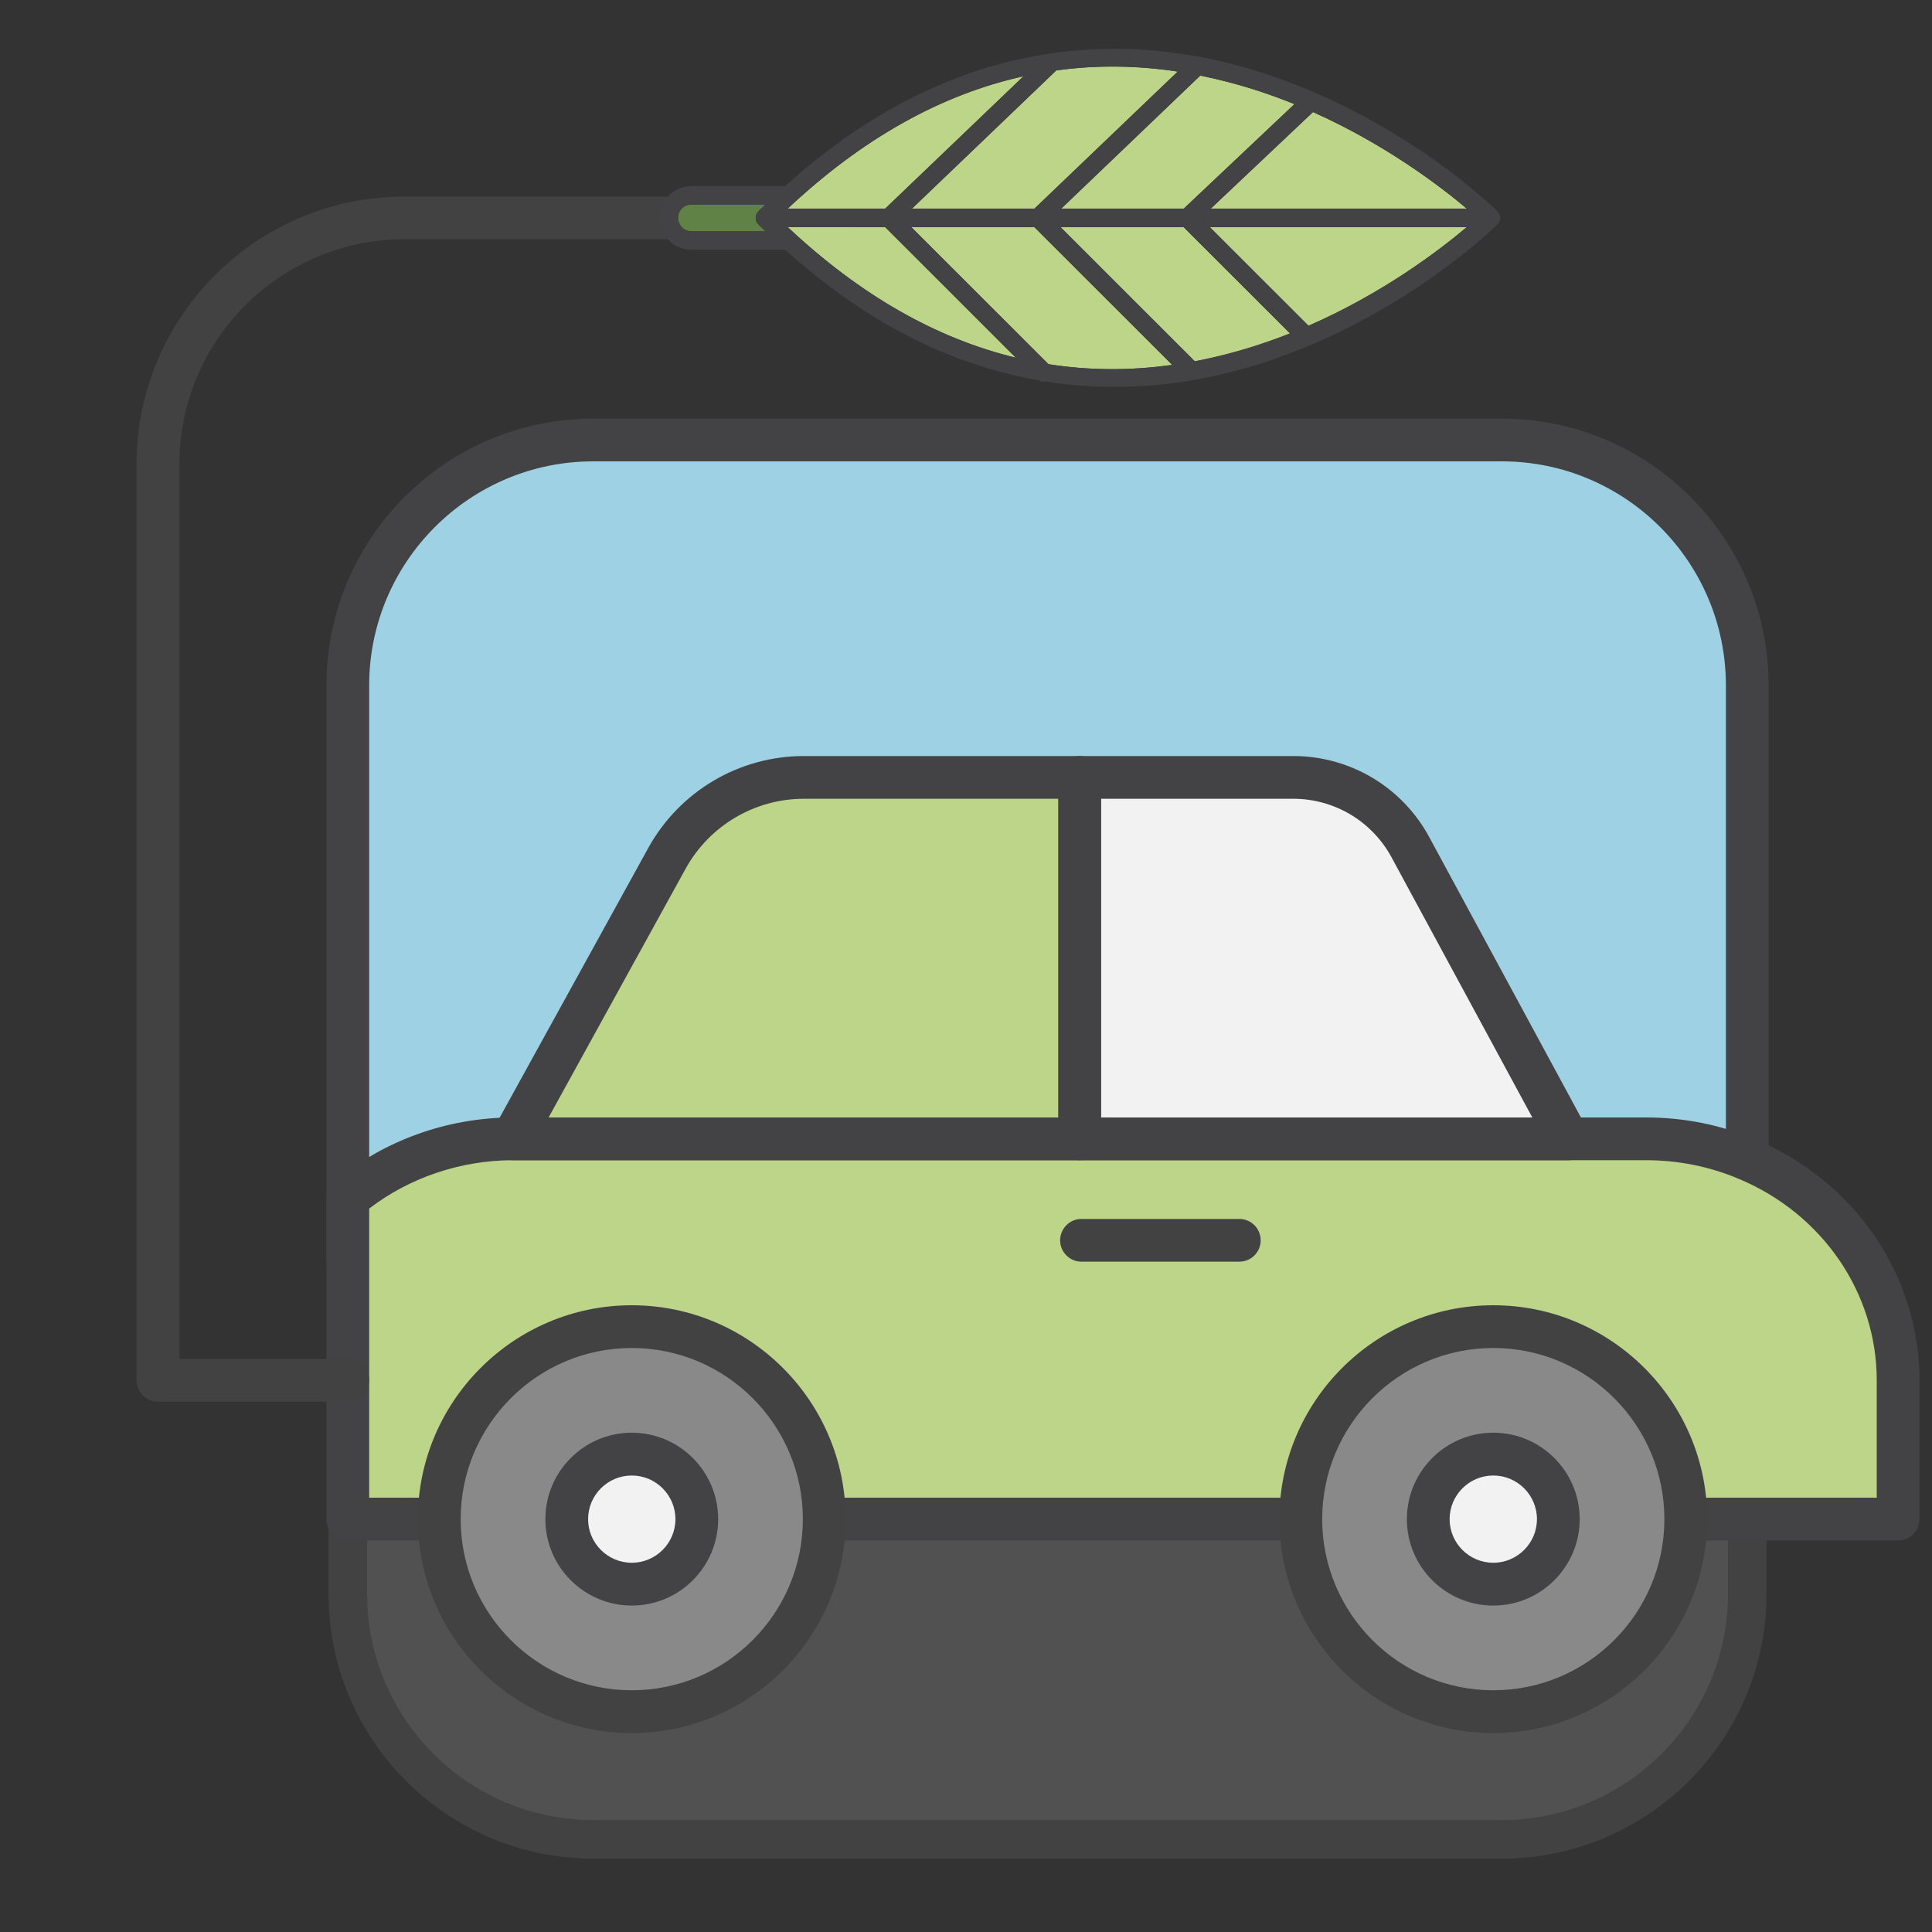 <?xml version="1.0" encoding="UTF-8"?>
<!DOCTYPE svg PUBLIC "-//W3C//DTD SVG 1.1//EN" "http://www.w3.org/Graphics/SVG/1.1/DTD/svg11.dtd">
<!-- Creator: CorelDRAW 2020 (64-Bit) -->
<svg xmlns="http://www.w3.org/2000/svg" xml:space="preserve" width="250px" height="250px" version="1.1" style="shape-rendering:geometricPrecision; text-rendering:geometricPrecision; image-rendering:optimizeQuality; fill-rule:evenodd; clip-rule:evenodd"
viewBox="0 0 250 250"
 xmlns:xlink="http://www.w3.org/1999/xlink"
 xmlns:xodm="http://www.corel.com/coreldraw/odm/2003">
 <rect x="0" y="0" width="250" height="250" fill="#333333" stroke="none"/>
 <defs>
  <style type="text/css">
   <![CDATA[
    .fil3 {fill:#424243;fill-rule:nonzero}
    .fil1 {fill:#434244;fill-rule:nonzero}
    .fil2 {fill:#515151;fill-rule:nonzero}
    .fil7 {fill:#618247;fill-rule:nonzero}
    .fil6 {fill:#898989;fill-rule:nonzero}
    .fil0 {fill:#9ED1E3;fill-rule:nonzero}
    .fil8 {fill:#A0D4F5;fill-rule:nonzero}
    .fil4 {fill:#BCD589;fill-rule:nonzero}
    .fil5 {fill:#F2F2F2;fill-rule:nonzero}
   ]]>
  </style>
 </defs>
 <g id="Livello_x0020_1">
  <g id="_1283480384">
   <path class="fil0" d="M226.09 88.69l0 91.46c-5.31,-0.57 -10.62,-1.2 -15.94,-1.85 -9.55,-1.18 -19.08,-2.43 -28.61,-3.72 -45.41,-6.15 -90.74,-12.75 -136.53,-11.35l0 -74.54c0,-17.54 14.22,-31.75 31.75,-31.75l117.58 0c17.53,0 31.75,14.21 31.75,31.75z"/>
   <path class="fil1" d="M57.63 160.27c39.18,0 78.62,5.36 116.76,10.54l7.52 1.03c11.14,1.5 20.23,2.68 28.58,3.72 4.28,0.52 8.56,1.02 12.84,1.5l0 -88.37c0,-15.98 -13.01,-28.99 -28.99,-28.99l-117.58 0c-15.99,0 -28.99,13.01 -28.99,28.99l0 71.7c3.25,-0.08 6.55,-0.12 9.86,-0.12zm168.46 22.65c-0.09,0 -0.19,-0.01 -0.29,-0.02 -5.33,-0.57 -10.65,-1.2 -15.98,-1.85 -8.38,-1.04 -17.49,-2.22 -28.65,-3.73l-7.52 -1.02c-37.97,-5.16 -77.22,-10.49 -116.02,-10.49 -4.23,0 -8.45,0.06 -12.54,0.19 -0.76,0.02 -1.48,-0.26 -2.01,-0.78 -0.54,-0.52 -0.84,-1.24 -0.84,-1.99l0 -74.54c0,-19.04 15.48,-34.52 34.52,-34.52l117.58 0c19.04,0 34.52,15.48 34.52,34.52l0 91.46c0,0.78 -0.33,1.53 -0.92,2.06 -0.51,0.46 -1.17,0.71 -1.85,0.71z"/>
   <path class="fil2" d="M226.09 180.15l0 26.11c0,17.54 -14.22,31.75 -31.75,31.75l-117.58 0c-17.53,0 -31.75,-14.21 -31.75,-31.75l0 -43.03c45.79,-1.4 91.12,5.2 136.53,11.35 9.53,1.29 19.06,2.54 28.61,3.72 5.32,0.65 10.63,1.28 15.94,1.85z"/>
   <path class="fil3" d="M47.5 165.66l0 40.6c0,16.13 13.12,29.25 29.26,29.25l117.58 0c16.13,0 29.26,-13.12 29.26,-29.25l0 -23.87c-4.58,-0.51 -9.17,-1.05 -13.75,-1.61 -8.38,-1.04 -17.48,-2.22 -28.65,-3.73l-7.52 -1.02c-37.97,-5.16 -77.23,-10.5 -116.05,-10.5 -3.4,0 -6.8,0.04 -10.13,0.13zm146.84 74.84l-117.58 0c-18.89,0 -34.25,-15.36 -34.25,-34.24l0 -43.03c0,-1.35 1.07,-2.45 2.42,-2.49 4.15,-0.13 8.42,-0.2 12.7,-0.2 39.16,0 78.59,5.36 116.72,10.54l7.52 1.03c11.15,1.5 20.23,2.69 28.59,3.72 5.3,0.64 10.6,1.27 15.9,1.84 1.27,0.13 2.23,1.2 2.23,2.48l0 26.11c0,18.88 -15.36,34.24 -34.25,34.24z"/>
   <path class="fil4" d="M245.61 178.62l0 17.95 -200.6 0 0 -41.51c5.7,-4.76 13.13,-7.66 21.3,-7.7l146.67 0c4.66,0 9.11,0.94 13.11,2.64 11.5,4.82 19.52,15.81 19.52,28.62z"/>
   <path class="fil1" d="M47.77 193.8l195.08 0 0 -15.18c0,-11.3 -7,-21.53 -17.83,-26.07 -3.79,-1.6 -7.84,-2.42 -12.04,-2.42l-146.67 0c-6.75,0.03 -13.29,2.24 -18.54,6.26l0 37.41zm197.84 5.54l-200.6 0c-1.53,0 -2.77,-1.24 -2.77,-2.77l0 -41.51c0,-0.82 0.36,-1.6 0.99,-2.13 6.39,-5.34 14.59,-8.3 23.07,-8.33l146.68 0c4.95,0 9.72,0.96 14.2,2.85 12.87,5.4 21.2,17.63 21.2,31.17l0 17.95c0,1.53 -1.24,2.77 -2.77,2.77z"/>
   <path class="fil5" d="M202.92 147.36l-63.22 0 0 -46.77 27.65 0c6.32,0 12.13,3.47 15.14,9.03l20.43 37.74z"/>
   <path class="fil1" d="M142.47 144.6l55.81 0 -18.22 -33.67c-2.53,-4.67 -7.4,-7.57 -12.71,-7.57l-24.88 0 0 41.24zm60.49 5.53c-0.01,0 -0.02,0 -0.04,0l-63.22 0c-1.53,0 -2.77,-1.24 -2.77,-2.77l0 -46.77c0,-1.52 1.24,-2.76 2.77,-2.76l27.65 0c7.35,0 14.08,4.01 17.58,10.47l20.23 37.39c0.35,0.46 0.57,1.04 0.57,1.67 0,1.53 -1.24,2.77 -2.77,2.77z"/>
   <path class="fil4" d="M139.7 100.59l0 46.77 -73.39 0 20.01 -36.33c3.56,-6.42 10.35,-10.44 17.7,-10.44l35.68 0z"/>
   <path class="fil1" d="M70.99 144.6l65.94 0 0 -41.24 -32.91 0c-6.34,0 -12.19,3.45 -15.28,9.01l-17.75 32.23zm68.71 5.53l-73.39 0c-0.98,0 -1.89,-0.52 -2.38,-1.36 -0.5,-0.84 -0.52,-1.88 -0.05,-2.74l20.02 -36.33c4.06,-7.33 11.76,-11.87 20.12,-11.87l35.68 0c1.53,0 2.77,1.24 2.77,2.76l0 46.77c0,1.53 -1.24,2.77 -2.77,2.77z"/>
   <path class="fil6" d="M56.84 196.58c0,-13.76 11.15,-24.91 24.91,-24.91 13.76,0 24.91,11.15 24.91,24.91 0,13.75 -11.15,24.9 -24.91,24.9 -13.76,0 -24.91,-11.15 -24.91,-24.9z"/>
   <path class="fil3" d="M81.75 174.43c-12.21,0 -22.14,9.94 -22.14,22.15 0,12.21 9.93,22.14 22.14,22.14 12.21,0 22.14,-9.93 22.14,-22.14 0,-12.21 -9.93,-22.15 -22.14,-22.15zm0 49.83c-15.26,0 -27.68,-12.42 -27.68,-27.68 0,-15.26 12.42,-27.68 27.68,-27.68 15.26,0 27.68,12.42 27.68,27.68 0,15.26 -12.42,27.68 -27.68,27.68z"/>
   <path class="fil5" d="M73.34 196.58c0,-4.65 3.76,-8.42 8.41,-8.42 4.65,0 8.42,3.77 8.42,8.42 0,4.64 -3.77,8.41 -8.42,8.41 -4.65,0 -8.41,-3.77 -8.41,-8.41z"/>
   <path class="fil1" d="M81.75 190.93c-3.11,0 -5.65,2.53 -5.65,5.65 0,3.11 2.54,5.64 5.65,5.64 3.11,0 5.65,-2.53 5.65,-5.64 0,-3.12 -2.54,-5.65 -5.65,-5.65zm0 16.83c-6.16,0 -11.18,-5.02 -11.18,-11.18 0,-6.17 5.02,-11.19 11.18,-11.19 6.17,0 11.18,5.02 11.18,11.19 0,6.16 -5.01,11.18 -11.18,11.18z"/>
   <path class="fil6" d="M168.32 196.58c0,-13.76 11.15,-24.91 24.91,-24.91 13.76,0 24.91,11.15 24.91,24.91 0,13.75 -11.15,24.9 -24.91,24.9 -13.76,0 -24.91,-11.15 -24.91,-24.9z"/>
   <path class="fil3" d="M193.23 174.43c-12.21,0 -22.14,9.94 -22.14,22.15 0,12.21 9.93,22.14 22.14,22.14 12.21,0 22.14,-9.93 22.14,-22.14 0,-12.21 -9.93,-22.15 -22.14,-22.15zm0 49.83c-15.26,0 -27.68,-12.42 -27.68,-27.68 0,-15.26 12.42,-27.68 27.68,-27.68 15.26,0 27.68,12.42 27.68,27.68 0,15.26 -12.42,27.68 -27.68,27.68z"/>
   <path class="fil5" d="M184.81 196.58c0,-4.65 3.77,-8.42 8.42,-8.42 4.65,0 8.42,3.77 8.42,8.42 0,4.64 -3.77,8.41 -8.42,8.41 -4.65,0 -8.42,-3.77 -8.42,-8.41z"/>
   <path class="fil1" d="M193.23 190.93c-3.11,0 -5.65,2.53 -5.65,5.65 0,3.11 2.54,5.64 5.65,5.64 3.11,0 5.65,-2.53 5.65,-5.64 0,-3.12 -2.54,-5.65 -5.65,-5.65zm0 16.83c-6.17,0 -11.18,-5.02 -11.18,-11.18 0,-6.17 5.01,-11.19 11.18,-11.19 6.17,0 11.18,5.02 11.18,11.19 0,6.16 -5.01,11.18 -11.18,11.18z"/>
   <path class="fil3" d="M160.36 163.26l-20.42 0c-1.52,0 -2.76,-1.24 -2.76,-2.76 0,-1.53 1.24,-2.77 2.76,-2.77l20.42 0c1.54,0 2.77,1.24 2.77,2.77 0,1.52 -1.23,2.76 -2.77,2.76z"/>
   <path class="fil3" d="M45 181.38l-24.56 0c-1.53,0 -2.77,-1.24 -2.77,-2.77l0 -118.53c0,-19.11 15.55,-34.65 34.66,-34.65l56.01 0c1.53,0 2.77,1.24 2.77,2.76 0,1.53 -1.24,2.77 -2.77,2.77l-56.01 0c-16.06,0 -29.12,13.06 -29.12,29.12l0 115.76 21.79 0c1.53,0 2.77,1.24 2.77,2.77 0,1.53 -1.24,2.77 -2.77,2.77z"/>
   <path class="fil7" d="M98.13 29.04c-0.11,-0.11 -0.19,-0.24 -0.25,-0.37 0,0 0,-0.01 -0.01,-0.01 -0.12,-0.3 -0.12,-0.63 0,-0.93 0.01,0 0.01,-0.01 0.01,-0.01 0.06,-0.13 0.14,-0.26 0.25,-0.37 0.3,-0.31 0.61,-0.59 0.91,-0.88l-9.59 0c-0.94,0 -1.7,0.76 -1.7,1.69 0,1.03 0.79,1.76 1.7,1.76l9.59 0c-0.3,-0.29 -0.61,-0.58 -0.91,-0.88z"/>
   <path class="fil4" d="M156.55 29.39l12.77 12.76c9.68,-4.22 16.98,-9.8 20.48,-12.76l-33.25 0z"/>
   <path class="fil4" d="M153.18 27l14.32 -13.52c-1.45,-0.6 -2.96,-1.15 -4.51,-1.66 -2.58,-0.85 -5.14,-1.52 -7.68,-2.04l-17.99 17.22 15.86 0z"/>
   <path class="fil4" d="M166.93 43.14l-13.77 -13.75 -15.93 0 17.37 17.36c2.8,-0.53 5.62,-1.26 8.47,-2.2 1.32,-0.44 2.61,-0.91 3.86,-1.41z"/>
   <path class="fil4" d="M133.85 29.39l-15.93 0 17.75 17.74c5.23,0.82 10.57,0.85 16.02,0.09l-17.84 -17.83z"/>
   <path class="fil4" d="M131.45 46.29l-16.91 -16.9 -12.61 0c9.33,8.77 19.19,14.4 29.52,16.9z"/>
   <path class="fil4" d="M189.8 27c-3.43,-2.9 -10.52,-8.31 -19.9,-12.5l-13.23 12.5 33.13 0z"/>
   <path class="fil4" d="M118.01 27l15.85 0 18.54 -17.74c-5.34,-0.81 -10.58,-0.86 -15.71,-0.15l-18.68 17.89z"/>
   <path class="fil4" d="M101.93 27l12.62 0 17.9 -17.14c-10.7,2.37 -20.89,8.09 -30.52,17.14z"/>
   <path class="fil1" d="M156.67 26.99l13.23 -12.49c9.38,4.19 16.47,9.6 19.9,12.49l-33.13 0zm12.65 15.17l-12.77 -12.77 33.25 0c-3.5,2.95 -10.81,8.54 -20.48,12.77zm-6.25 2.38c-2.84,0.94 -5.67,1.68 -8.47,2.21l-17.36 -17.36 15.92 0 13.76 13.75c-1.25,0.5 -2.52,0.98 -3.85,1.4zm-27.4 2.58l-17.75 -17.73 15.92 0 17.84 17.82c-5.44,0.78 -10.79,0.74 -16.01,-0.09zm-33.73 -17.73l12.6 0 16.91 16.9c-10.34,-2.49 -20.19,-8.14 -29.51,-16.9zm30.5 -19.52l-17.9 17.12 -12.6 0c9.61,-9.04 19.82,-14.76 30.5,-17.12zm4.24 -0.76c5.13,-0.7 10.37,-0.66 15.72,0.15l-18.54 17.73 -15.85 0 18.67 -17.88zm18.64 0.67c2.53,0.51 5.09,1.18 7.67,2.03 1.55,0.52 3.05,1.07 4.51,1.66l-14.32 13.52 -15.85 0 17.99 -17.21zm-57.44 18.87l0 0.02c0.06,0.13 0.15,0.26 0.24,0.37 0.32,0.3 0.61,0.59 0.93,0.89l-9.6 0c-0.9,0 -1.68,-0.74 -1.7,-1.74l0 -0.02c0,-0.94 0.76,-1.69 1.7,-1.69l9.6 0c-0.32,0.29 -0.61,0.57 -0.93,0.86 -0.09,0.11 -0.18,0.24 -0.24,0.37 0,0.02 0,0.02 0,0.02 -0.05,0.15 -0.09,0.3 -0.09,0.46 0,0.17 0.04,0.31 0.09,0.46zm96.15 -0.92c-0.06,-0.15 -0.13,-0.26 -0.24,-0.37 0,0 0,-0.02 -0.02,-0.02 -0.22,-0.2 -2.58,-2.52 -6.66,-5.55 -4.1,-3.03 -9.89,-6.75 -16.96,-9.81 -2.01,-0.87 -4.13,-1.69 -6.33,-2.4 -2.58,-0.87 -5.38,-1.61 -8.35,-2.18 -0.19,-0.09 -0.41,-0.13 -0.63,-0.11 -5.8,-1.05 -12.22,-1.37 -19.04,-0.35l-0.02 0c-10.74,1.6 -22.44,6.53 -34.19,17.14l-12.14 0c-2.23,0 -4.08,1.81 -4.09,4.11 0,0.02 0,0.02 0,0.04 0,1.09 0.42,2.12 1.19,2.88 0.78,0.77 1.81,1.2 2.9,1.2l12.14 0c11.28,10.18 22.49,15.13 32.84,16.91 0.28,0.17 0.59,0.23 0.89,0.15 6.83,1.07 13.26,0.82 19.08,-0.18 3.37,-0.59 6.53,-1.42 9.42,-2.36 1.98,-0.67 3.86,-1.39 5.67,-2.14 0.02,0 0.02,0 0.02,0 14.5,-6.13 23.83,-15.21 24.26,-15.65 0.02,0 0.02,0 0.02,0 0.11,-0.11 0.18,-0.24 0.24,-0.37 0,0 0,-0.02 0.02,-0.02 0.05,-0.15 0.09,-0.29 0.09,-0.46 0,-0.16 -0.04,-0.31 -0.11,-0.46z"/>
  </g>
  <path class="fil5" d="M59.33 3161.23l0 201.43c0,30.06 -24.37,54.4 -54.4,54.4l-201.46 0c-24.75,0 -45.68,-16.57 -52.26,-39.23 -1.39,-4.81 -2.15,-9.9 -2.15,-15.17l0 -201.43c0,-30.07 24.38,-54.41 54.41,-54.41l201.46 0c30.03,0 54.4,24.34 54.4,54.41z"/>
  <path class="fil1" d="M-196.53 3111.56c-27.39,0 -49.67,22.28 -49.67,49.67l0 201.43c0,4.69 0.67,9.35 1.97,13.85 6.12,21.08 25.73,35.81 47.7,35.81l201.46 0c27.38,0 49.66,-22.29 49.66,-49.66l0 -201.43c0,-27.39 -22.28,-49.67 -49.66,-49.67l-201.46 0zm201.46 310.24l-201.46 0c-26.16,0 -49.52,-17.54 -56.81,-42.65 -1.55,-5.36 -2.34,-10.91 -2.34,-16.49l0 -201.43c0,-32.62 26.53,-59.15 59.15,-59.15l201.46 0c32.61,0 59.15,26.53 59.15,59.15l0 201.43c0,32.6 -26.54,59.14 -59.15,59.14z"/>
  <path class="fil3" d="M-44.9 3126.88c-1.67,-1.14 -4.37,-1.14 -6.04,0l-0.49 0.34c-22.72,15.61 -38.1,34.91 -45.07,55.93 -6.97,-21.02 -22.35,-40.32 -45.07,-55.93l-0.49 -0.34c-1.67,-1.14 -4.37,-1.14 -6.04,0 -1.67,1.15 -1.67,3 0,4.15l0.49 0.32c30.2,20.77 46.84,48.38 46.84,77.74l0 58.46c0,1.62 1.91,2.93 4.27,2.93 2.36,0 4.27,-1.31 4.27,-2.93l0 -58.46c0,-29.36 16.64,-56.97 46.84,-77.73l0.49 -0.33c1.67,-1.15 1.67,-3 0,-4.15z"/>
  <path class="fil4" d="M-39.89 3124.84l-11.38 10.77c16.17,-0.35 30.38,-3.66 42.55,-9.9l-31.17 -0.87z"/>
  <path class="fil4" d="M28.5 3086.25l-26.84 -0.75 -15.11 14.31 33.4 0.93c2.33,-3.26 4.5,-6.74 6.5,-10.46 0.73,-1.34 1.41,-2.68 2.05,-4.03z"/>
  <path class="fil4" d="M7.32 3080.14l23.63 0.66c5.16,-12.34 7.42,-23.88 8.4,-30.98l-32.03 30.32z"/>
  <path class="fil4" d="M35.56 3045.81c-6.97,0.56 -18.23,2.1 -30.47,6.32l-1.35 23.8 31.82 -30.12z"/>
  <path class="fil4" d="M-43.66 3120.8l1.63 -32.5c-7.37,12.09 -11.71,26.55 -13.02,43.29l11.39 -10.79z"/>
  <path class="fil4" d="M-15.37 3061.79l-1.71 33.85 14.98 -14.18 1.54 -27.19c-1.69,0.69 -3.39,1.41 -5.09,2.22 -3.43,1.61 -6.65,3.4 -9.72,5.3z"/>
  <path class="fil4" d="M-19.12 3105.17l-15.1 14.3 34.33 0.96c5.76,-3.99 10.99,-8.73 15.65,-14.28l-34.88 -0.98z"/>
  <path class="fil4" d="M-37.85 3115.31l14.97 -14.17 1.78 -35.52c-5.71,4.18 -10.69,8.96 -14.99,14.27l-1.76 35.42z"/>
  <path class="fil1" d="M0.11 3120.43l-34.33 -0.96 15.1 -14.3 34.88 0.98c-4.66,5.55 -9.89,10.29 -15.65,14.28zm-43.77 0.37l-11.39 10.79c1.31,-16.74 5.65,-31.2 13.02,-43.29l-1.63 32.5zm22.56 -55.18l-1.78 35.52 -14.97 14.17 1.76 -35.42c4.3,-5.31 9.28,-10.09 14.99,-14.27zm19 15.84l-14.98 14.18 1.71 -33.85c3.07,-1.9 6.29,-3.69 9.72,-5.3 1.7,-0.81 3.4,-1.53 5.09,-2.22l-1.54 27.19zm37.66 -35.65l-31.82 30.12 1.35 -23.8c12.24,-4.22 23.5,-5.76 30.47,-6.32zm-75.45 79.03l31.17 0.87c-12.17,6.24 -26.38,9.55 -42.55,9.9l11.38 -10.77zm59.84 -24.1l-33.4 -0.93 15.11 -14.31 26.84 0.75c-0.64,1.35 -1.32,2.69 -2.05,4.03 -2,3.72 -4.17,7.2 -6.5,10.46zm11 -19.94l-23.63 -0.66 32.03 -30.32c-0.98,7.1 -3.24,18.64 -8.4,30.98zm4.33 3.95c9.46,-21.55 10.28,-41.01 10.31,-41.93 0,0 0,-0.01 0,-0.02 0,0 0,-0.01 0,-0.02 0,-0.35 -0.05,-0.69 -0.17,-1.01 0,-0.01 0,-0.01 -0.01,-0.02 -0.12,-0.34 -0.32,-0.65 -0.57,-0.92l0 -0.01 -0.01 0c-0.5,-0.52 -1.17,-0.83 -1.91,-0.85 -0.01,0 -0.01,0 -0.02,0 0,0 -0.01,-0.01 -0.01,-0.01 -1.03,-0.02 -25.51,-0.39 -50.72,11.45 -3.68,1.73 -7.47,3.77 -11.26,6.2 -0.34,0.13 -0.64,0.33 -0.9,0.59 -20.07,13.15 -39.77,37 -40.99,80.11 -0.01,0.36 0.05,0.7 0.17,1.03 0,0.01 0,0.02 0.01,0.03 0.13,0.33 0.32,0.65 0.57,0.92l0.01 0c0.03,0.04 0.08,0.05 0.12,0.09 0.22,0.21 0.46,0.4 0.73,0.52 0.32,0.15 0.66,0.23 1.01,0.25 0.02,0 0.04,0 0.06,0 26.17,0.74 45.62,-5.76 60.06,-15.32 0.51,-0.16 0.95,-0.46 1.29,-0.87 13.42,-9.24 22.37,-21.11 28.27,-32.06 1.46,-2.72 2.77,-5.45 3.96,-8.14 0,0 0,-0.01 0,-0.01z"/>
  <path class="fil4" d="M-148.23 3130.64l13.12 12.62c-18.78,-0.56 -35.24,-4.53 -49.32,-11.88l36.2 -0.74z"/>
  <path class="fil4" d="M-227.3 3085.24l31.18 -0.63 17.42 16.74 -38.8 0.79c-2.67,-3.81 -5.17,-7.87 -7.45,-12.2 -0.83,-1.57 -1.6,-3.14 -2.35,-4.7z"/>
  <path class="fil4" d="M-202.65 3078.33l-27.45 0.56c-5.87,-14.38 -8.4,-27.79 -9.47,-36.04l36.92 35.48z"/>
  <path class="fil4" d="M-235.13 3038.22c8.08,0.71 21.14,2.6 35.31,7.61l1.36 27.64 -36.67 -35.25z"/>
  <path class="fil4" d="M-143.82 3125.99l-1.6 -37.74c8.44,14.09 13.36,30.92 14.74,50.37l-13.14 -12.63z"/>
  <path class="fil4" d="M-176.13 3057.23l1.67 39.31 -17.26 -16.59 -1.56 -31.59c1.97,0.82 3.93,1.67 5.9,2.62 3.97,1.91 7.69,4.01 11.25,6.25z"/>
  <path class="fil4" d="M-172.17 3107.63l17.41 16.74 -39.87 0.81c-6.66,-4.69 -12.69,-10.25 -18.05,-16.73l40.51 -0.82z"/>
  <path class="fil4" d="M-150.51 3119.56l-17.26 -16.58 -1.76 -41.25c6.6,4.9 12.34,10.48 17.28,16.7l1.74 41.13z"/>
  <path class="fil1" d="M-212.68 3108.45l40.51 -0.82 17.41 16.74 -39.87 0.81c-6.66,-4.69 -12.69,-10.25 -18.05,-16.73zm67.26 -20.2c8.44,14.09 13.36,30.92 14.74,50.37l-13.14 -12.63 -1.6 -37.74zm-6.83 -9.82l1.74 41.13 -17.26 -16.58 -1.76 -41.25c6.6,4.9 12.34,10.48 17.28,16.7zm-41.03 -30.07c1.97,0.82 3.93,1.67 5.9,2.62 3.97,1.91 7.69,4.01 11.25,6.25l1.67 39.31 -17.26 -16.59 -1.56 -31.59zm-6.54 -2.53l1.36 27.64 -36.67 -35.25c8.08,0.71 21.14,2.6 35.31,7.61zm64.71 97.43c-18.78,-0.56 -35.24,-4.53 -49.32,-11.88l36.2 -0.74 13.12 12.62zm-89.84 -53.32c-0.83,-1.57 -1.6,-3.14 -2.35,-4.7l31.18 -0.63 17.42 16.74 -38.8 0.79c-2.67,-3.81 -5.17,-7.87 -7.45,-12.2zm-14.62 -47.09l36.92 35.48 -27.45 0.56c-5.87,-14.38 -8.4,-27.79 -9.47,-36.04zm4.42 40.6c1.35,3.13 2.85,6.3 4.53,9.48 6.74,12.76 17.04,26.63 32.54,37.48 0.38,0.47 0.89,0.83 1.48,1.02 16.68,11.23 39.21,18.95 69.6,18.32 0.03,0 0.05,0 0.07,0 0.41,-0.02 0.8,-0.12 1.18,-0.28 0.31,-0.14 0.6,-0.36 0.85,-0.6 0.05,-0.04 0.1,-0.06 0.15,-0.1l0 -0.01 0 0c0.3,-0.31 0.52,-0.67 0.67,-1.06 0.01,-0.01 0.01,-0.02 0.01,-0.03 0.14,-0.38 0.22,-0.78 0.21,-1.19 -1.04,-50.07 -23.7,-77.94 -46.89,-93.39 -0.3,-0.29 -0.64,-0.53 -1.03,-0.69 -4.38,-2.85 -8.77,-5.26 -13.02,-7.3 -29.17,-13.96 -57.6,-13.75 -58.79,-13.73 -0.01,0 -0.01,0 -0.02,0 0,0 -0.01,0 -0.02,0 -0.86,0.01 -1.64,0.37 -2.23,0.98l0 0 0 0 0 0c-0.3,0.31 -0.53,0.67 -0.68,1.07 0,0.01 0,0.01 -0.01,0.02 -0.14,0.37 -0.2,0.77 -0.2,1.17 0,0.01 0,0.02 0,0.03 0,0.01 0,0.01 0,0.02 0.03,1.06 0.8,23.67 11.6,48.78 0,0 0,0 0,0.01z"/>
  <path class="fil4" d="M-28.41 3411.02c-0.95,-0.36 -1.88,-0.72 -2.82,-1.08 -2.94,-1.14 -5.84,-2.27 -8.63,-3.38 -3.17,-1.24 -6.26,-2.45 -9.25,-3.61 -1.82,-0.03 -3.6,-0.15 -5.32,-0.27 -1.79,-0.12 -3.55,-0.25 -5.26,-0.25 -5.03,0 -7.74,1.14 -10.03,4.29 -0.24,0.88 -0.42,1.75 -0.56,2.62 -0.05,0.31 -0.08,0.62 -0.12,0.93 -0.07,0.57 -0.13,1.14 -0.16,1.71 -0.01,0.11 -0.01,0.23 -0.01,0.34l45.54 0c-1.15,-0.44 -2.25,-0.87 -3.38,-1.3z"/>
  <path class="fil1" d="M-28.41 3411.02c1.13,0.43 2.23,0.86 3.38,1.3l-45.54 0c-0.05,1.37 -0.02,2.74 0.16,4.13 0.18,1.35 -0.24,2.71 -1.14,3.74 -0.9,1.02 -2.2,1.61 -3.56,1.61l79.53 0c-0.41,0 -0.82,-0.06 -1.22,-0.16 -10.73,-2.87 -21.49,-6.74 -31.61,-10.62z"/>
  <path class="fil1" d="M-70.56 3411.98c0.03,-0.57 0.09,-1.14 0.16,-1.71 -0.07,0.57 -0.13,1.14 -0.16,1.71z"/>
  <path class="fil1" d="M-39.86 3406.56c2.79,1.11 5.69,2.24 8.63,3.38 -2.93,-1.14 -5.84,-2.28 -8.63,-3.38z"/>
  <path class="fil1" d="M-70.28 3409.34c0.14,-0.87 0.32,-1.74 0.56,-2.62 -0.24,0.88 -0.42,1.75 -0.56,2.62z"/>
  <path class="fil4" d="M-246.2 3339.61l0 23.05c0,3 0.27,5.99 0.81,8.93 0.39,-0.16 0.78,-0.32 1.18,-0.51 0.61,-0.26 0.96,-0.44 1.31,-0.62 2.63,-1.33 4.75,-2.8 6.25,-4.3 0.25,-0.24 0.45,-0.48 0.66,-0.7 0.26,-0.29 0.43,-0.48 0.57,-0.69 0.31,-0.45 0.48,-0.69 0.62,-0.94 0.06,-0.1 0.12,-0.19 0.18,-0.29 0.07,-0.11 0.12,-0.22 0.17,-0.33 0.28,-0.63 0.44,-1.09 0.51,-1.48 6.94,-45.22 32.26,-55.34 64.32,-68.15 2.75,-0.93 3.41,-2.07 3.71,-2.97 2.61,-7.86 -10.91,-27.38 -19.87,-40.3 -1.01,-1.45 -1.99,-2.86 -2.92,-4.23 -0.09,-0.13 -0.18,-0.26 -0.27,-0.38 -30.27,23.28 -50.51,56.43 -57.23,93.91z"/>
  <path class="fil1" d="M-250.25 3373.32l0.8 -0.27c0.1,-0.04 0.21,-0.06 0.32,-0.09 0.42,-0.12 0.83,-0.25 1.23,-0.41 0.78,-0.27 1.36,-0.49 1.94,-0.71 0.19,-0.08 0.38,-0.17 0.57,-0.25 -0.54,-2.94 -0.81,-5.93 -0.81,-8.93l0 -23.05c6.72,-37.48 26.96,-70.63 57.23,-93.91 0.09,0.12 0.18,0.25 0.27,0.38 -0.88,-1.27 -1.72,-2.51 -2.51,-3.7 -0.15,-0.22 -0.28,-0.46 -0.39,-0.7 -0.23,-0.51 -0.37,-0.8 -0.48,-1.08 -0.82,-2.02 -0.14,-4.34 1.63,-5.62 -34.65,24.92 -57.79,61.64 -65.16,103.39 -0.04,0.28 -0.07,0.56 -0.07,0.83l0 23.46c0,5.58 0.79,11.13 2.34,16.49 -0.71,-2.46 0.65,-5.04 3.09,-5.83z"/>
  <path class="fil8" d="M49.8 3354.83c-0.74,-0.53 -1.42,-1.04 -2.12,-1.65l-0.61 -0.53c-0.39,-0.35 -0.74,-0.68 -1.08,-1.05 -0.45,-0.43 -0.86,-0.89 -1.24,-1.34 -1.09,-1.22 -2.24,-2.83 -3.28,-4.65 -4.5,-7.2 -7.98,-15.52 -11.35,-23.56 -5.55,-13.27 -10.8,-25.81 -18.38,-25.81 -3.14,0 -7.1,1.84 -11.77,5.48 -8.32,5.83 -15.35,14.14 -22.79,22.94l-3.07 3.61c-11.84,13.86 -28.11,21.49 -45.81,21.49 -16.9,0 -33.29,-6.95 -44.97,-19.08 -11.32,-11.75 -17.2,-27.5 -16.57,-44.35 0.24,-6.41 0.61,-12.4 0.96,-18.02 1.41,-23.15 2.33,-38.56 -6.9,-48.05 -14.95,4.4 -29.08,11.07 -42.09,19.88 1.05,1.54 2.15,3.13 3.28,4.76 11.81,17.04 25.19,36.34 21.08,48.7 -0.98,2.93 -3.41,6.86 -9.45,8.88 -30.13,12.05 -52.09,20.83 -58.24,60.86 -0.24,1.31 -0.62,2.48 -1.16,3.65 -0.15,0.38 -0.41,0.87 -0.67,1.35 -0.08,0.15 -0.18,0.32 -0.3,0.48 -0.27,0.45 -0.57,0.89 -0.87,1.3 -0.28,0.45 -0.79,1.08 -1.32,1.65 -0.35,0.39 -0.68,0.76 -1.04,1.11 -2.21,2.22 -5.1,4.24 -8.57,5.99 -0.5,0.27 -1.15,0.59 -1.84,0.87 -0.52,0.26 -1.26,0.58 -2.04,0.9 -0.12,0.04 -0.25,0.09 -0.37,0.14 7.38,18.78 25.79,31.54 46.25,31.54l116.45 0c0.09,-3.01 0.58,-6.02 1.47,-9.01 0.13,-0.45 0.33,-0.88 0.59,-1.27 5.35,-8.05 12.61,-9.09 18.33,-9.09 1.92,0 3.9,0.13 5.9,0.27 1.84,0.12 3.72,0.26 5.58,0.26 0.58,0 1.16,0.1 1.7,0.31 3.26,1.25 6.64,2.59 10.12,3.95 12.8,5.04 27.27,10.74 41.44,14.58 27.33,-0.07 49.54,-22.32 49.54,-49.66l0 -5.15c-0.2,-0.09 -0.41,-0.19 -0.63,-0.3 -0.83,-0.35 -1.57,-0.76 -2.13,-1.1 -0.58,-0.29 -1.33,-0.78 -2.03,-1.28z"/>
  <path class="fil3" d="M62.13 3358.07c-0.82,0.6 -1.8,0.91 -2.8,0.91 -0.48,0 -0.96,-0.07 -1.42,-0.21 -0.83,-0.26 -1.65,-0.56 -2.48,-0.9 -0.36,-0.13 -0.9,-0.38 -1.47,-0.66 0.22,0.11 0.43,0.21 0.63,0.3l0 5.15c0,27.34 -22.21,49.59 -49.54,49.66 -14.17,-3.84 -28.64,-9.54 -41.44,-14.58 -3.48,-1.36 -6.86,-2.7 -10.12,-3.95 -0.54,-0.21 -1.12,-0.31 -1.7,-0.31 -1.86,0 -3.74,-0.14 -5.58,-0.26 -2,-0.14 -3.98,-0.27 -5.9,-0.27 -5.72,0 -12.98,1.04 -18.33,9.09 -0.26,0.39 -0.46,0.82 -0.59,1.27 -0.89,2.99 -1.38,6 -1.47,9.01l-116.45 0c-20.46,0 -38.87,-12.76 -46.25,-31.54 0.12,-0.05 0.25,-0.1 0.37,-0.14 0.78,-0.32 1.52,-0.64 2.04,-0.9 0.69,-0.28 1.34,-0.6 1.84,-0.87 3.47,-1.75 6.36,-3.77 8.57,-5.99 0.36,-0.35 0.69,-0.72 1.04,-1.11 0.53,-0.57 1.04,-1.2 1.32,-1.65 0.3,-0.41 0.6,-0.85 0.87,-1.3 0.12,-0.16 0.22,-0.33 0.3,-0.48 0.26,-0.48 0.52,-0.97 0.67,-1.35 0.54,-1.17 0.92,-2.34 1.16,-3.65 6.15,-40.03 28.11,-48.81 58.24,-60.86 6.04,-2.02 8.47,-5.95 9.45,-8.88 4.11,-12.36 -9.27,-31.66 -21.08,-48.7 -1.13,-1.63 -2.23,-3.22 -3.28,-4.76 13.01,-8.81 27.14,-15.48 42.09,-19.88 -0.14,-0.14 -0.26,-0.3 -0.41,-0.45 -0.45,-0.44 -0.88,-0.82 -1.33,-1.2 -1.36,-1.13 -1.98,-2.91 -1.61,-4.64 0.37,-1.72 1.67,-3.09 3.36,-3.57 -18.38,5.06 -35.64,13.33 -51.28,24.58 -1.77,1.28 -2.45,3.6 -1.63,5.62 0.11,0.28 0.25,0.57 0.48,1.08 0.11,0.24 0.24,0.48 0.39,0.7 0.79,1.19 1.63,2.43 2.51,3.7 0.93,1.37 1.91,2.78 2.92,4.23 8.96,12.92 22.48,32.44 19.87,40.3 -0.3,0.9 -0.96,2.04 -3.71,2.97 -32.06,12.81 -57.38,22.93 -64.32,68.15 -0.07,0.39 -0.23,0.85 -0.51,1.48 -0.05,0.11 -0.1,0.22 -0.17,0.33 -0.06,0.1 -0.12,0.19 -0.18,0.29 -0.14,0.25 -0.31,0.49 -0.62,0.94 -0.14,0.21 -0.31,0.4 -0.57,0.69 -0.21,0.22 -0.41,0.46 -0.66,0.7 -1.5,1.5 -3.62,2.97 -6.25,4.3 -0.35,0.18 -0.7,0.36 -1.31,0.62 -0.4,0.19 -0.79,0.35 -1.18,0.51 -0.19,0.08 -0.38,0.17 -0.57,0.25 -0.58,0.22 -1.16,0.44 -1.94,0.71 -0.4,0.16 -0.81,0.29 -1.23,0.41 -0.11,0.03 -0.22,0.05 -0.32,0.09l-0.8 0.27c-2.44,0.79 -3.8,3.37 -3.09,5.83 7.29,25.11 30.65,42.65 56.81,42.65l121.42 0c1.36,0 2.66,-0.59 3.56,-1.61 0.9,-1.03 1.32,-2.39 1.14,-3.74 -0.18,-1.39 -0.21,-2.76 -0.16,-4.13 0,-0.11 0,-0.23 0.01,-0.34 0.03,-0.57 0.09,-1.14 0.16,-1.71 0.04,-0.31 0.07,-0.62 0.12,-0.93 0.14,-0.87 0.32,-1.74 0.56,-2.62 2.29,-3.15 5,-4.29 10.03,-4.29 1.71,0 3.47,0.13 5.26,0.25 1.72,0.12 3.5,0.24 5.32,0.27 2.99,1.16 6.08,2.37 9.25,3.61 2.79,1.1 5.7,2.24 8.63,3.38 0.94,0.36 1.87,0.72 2.82,1.08 10.12,3.88 20.88,7.75 31.61,10.62 0.4,0.1 0.81,0.16 1.22,0.16 0.02,0 0.05,0 0.06,0l0.45 0c32.61,0 59.15,-26.54 59.15,-59.14l0 -8.41c0,1.51 -0.73,2.93 -1.95,3.82z"/>
  <path class="fil4" d="M-95.82 3213.95c-11.17,0 -22.3,1.24 -33.21,3.68 8.6,12.19 7.57,28.99 6.21,51.26 -0.34,5.55 -0.7,11.47 -0.95,17.79 -0.68,18.27 7.2,30.43 13.93,37.42 9.9,10.28 23.8,16.17 38.14,16.17 14.88,0 28.59,-6.45 38.6,-18.16l3.04 -3.58c7.5,-8.87 15.26,-18.04 24.4,-24.44 6.27,-4.89 12.03,-7.34 17.4,-7.34 13.89,0 20.32,15.37 27.13,31.64 3.22,7.69 6.55,15.64 10.73,22.34 0.81,1.41 1.58,2.49 2.36,3.38 0.29,0.33 0.45,0.51 0.62,0.67 0.12,0.11 0.23,0.22 0.34,0.34 0.11,0.13 0.23,0.25 0.34,0.35l0.66 0.56c0.12,0.11 0.23,0.21 0.35,0.3 -5.44,-66.85 -78.42,-132.38 -150.09,-132.38z"/>
  <path class="fil1" d="M54.27 3346.33c-0.12,-0.09 -0.23,-0.19 -0.35,-0.3l-0.66 -0.56c-0.11,-0.1 -0.23,-0.22 -0.34,-0.35 -0.11,-0.12 -0.22,-0.23 -0.34,-0.34 -0.17,-0.16 -0.33,-0.34 -0.62,-0.67 -0.78,-0.89 -1.55,-1.97 -2.36,-3.38 -4.18,-6.7 -7.51,-14.65 -10.73,-22.34 -6.81,-16.27 -13.24,-31.64 -27.13,-31.64 -5.37,0 -11.13,2.45 -17.4,7.34 -9.14,6.4 -16.9,15.57 -24.4,24.44l-3.04 3.58c-10.01,11.71 -23.72,18.16 -38.6,18.16 -14.34,0 -28.24,-5.89 -38.14,-16.17 -6.73,-6.99 -14.61,-19.15 -13.93,-37.42 0.25,-6.32 0.61,-12.24 0.95,-17.79 1.36,-22.27 2.39,-39.07 -6.21,-51.26 10.91,-2.44 22.04,-3.68 33.21,-3.68 71.67,0 144.65,65.53 150.09,132.38zm-196.8 -132.36c-0.37,1.73 0.25,3.51 1.61,4.64 0.45,0.38 0.88,0.76 1.33,1.2 0.15,0.15 0.27,0.31 0.41,0.45 9.23,9.49 8.31,24.9 6.9,48.05 -0.35,5.62 -0.72,11.61 -0.96,18.02 -0.63,16.85 5.25,32.6 16.57,44.35 11.68,12.13 28.07,19.08 44.97,19.08 17.7,0 33.97,-7.63 45.81,-21.49l3.07 -3.61c7.44,-8.8 14.47,-17.11 22.79,-22.94 4.67,-3.64 8.63,-5.48 11.77,-5.48 7.58,0 12.83,12.54 18.38,25.81 3.37,8.04 6.85,16.36 11.35,23.56 1.04,1.82 2.19,3.43 3.28,4.65 0.38,0.45 0.79,0.91 1.24,1.34 0.34,0.37 0.69,0.7 1.08,1.05l0.61 0.53c0.7,0.61 1.38,1.12 2.12,1.65 0.7,0.5 1.45,0.99 2.03,1.28 0.56,0.34 1.3,0.75 2.13,1.1 0.57,0.28 1.11,0.53 1.47,0.66 0.83,0.34 1.65,0.64 2.48,0.9 0.46,0.14 0.94,0.21 1.42,0.21 1,0 1.98,-0.31 2.8,-0.91 1.22,-0.89 1.95,-2.31 1.95,-3.82 0,-75.59 -79.2,-149.78 -159.9,-149.78 -14.64,0 -29.22,1.99 -43.34,5.93l-0.01 0c-1.69,0.48 -2.99,1.85 -3.36,3.57z"/>
 </g>
</svg>

